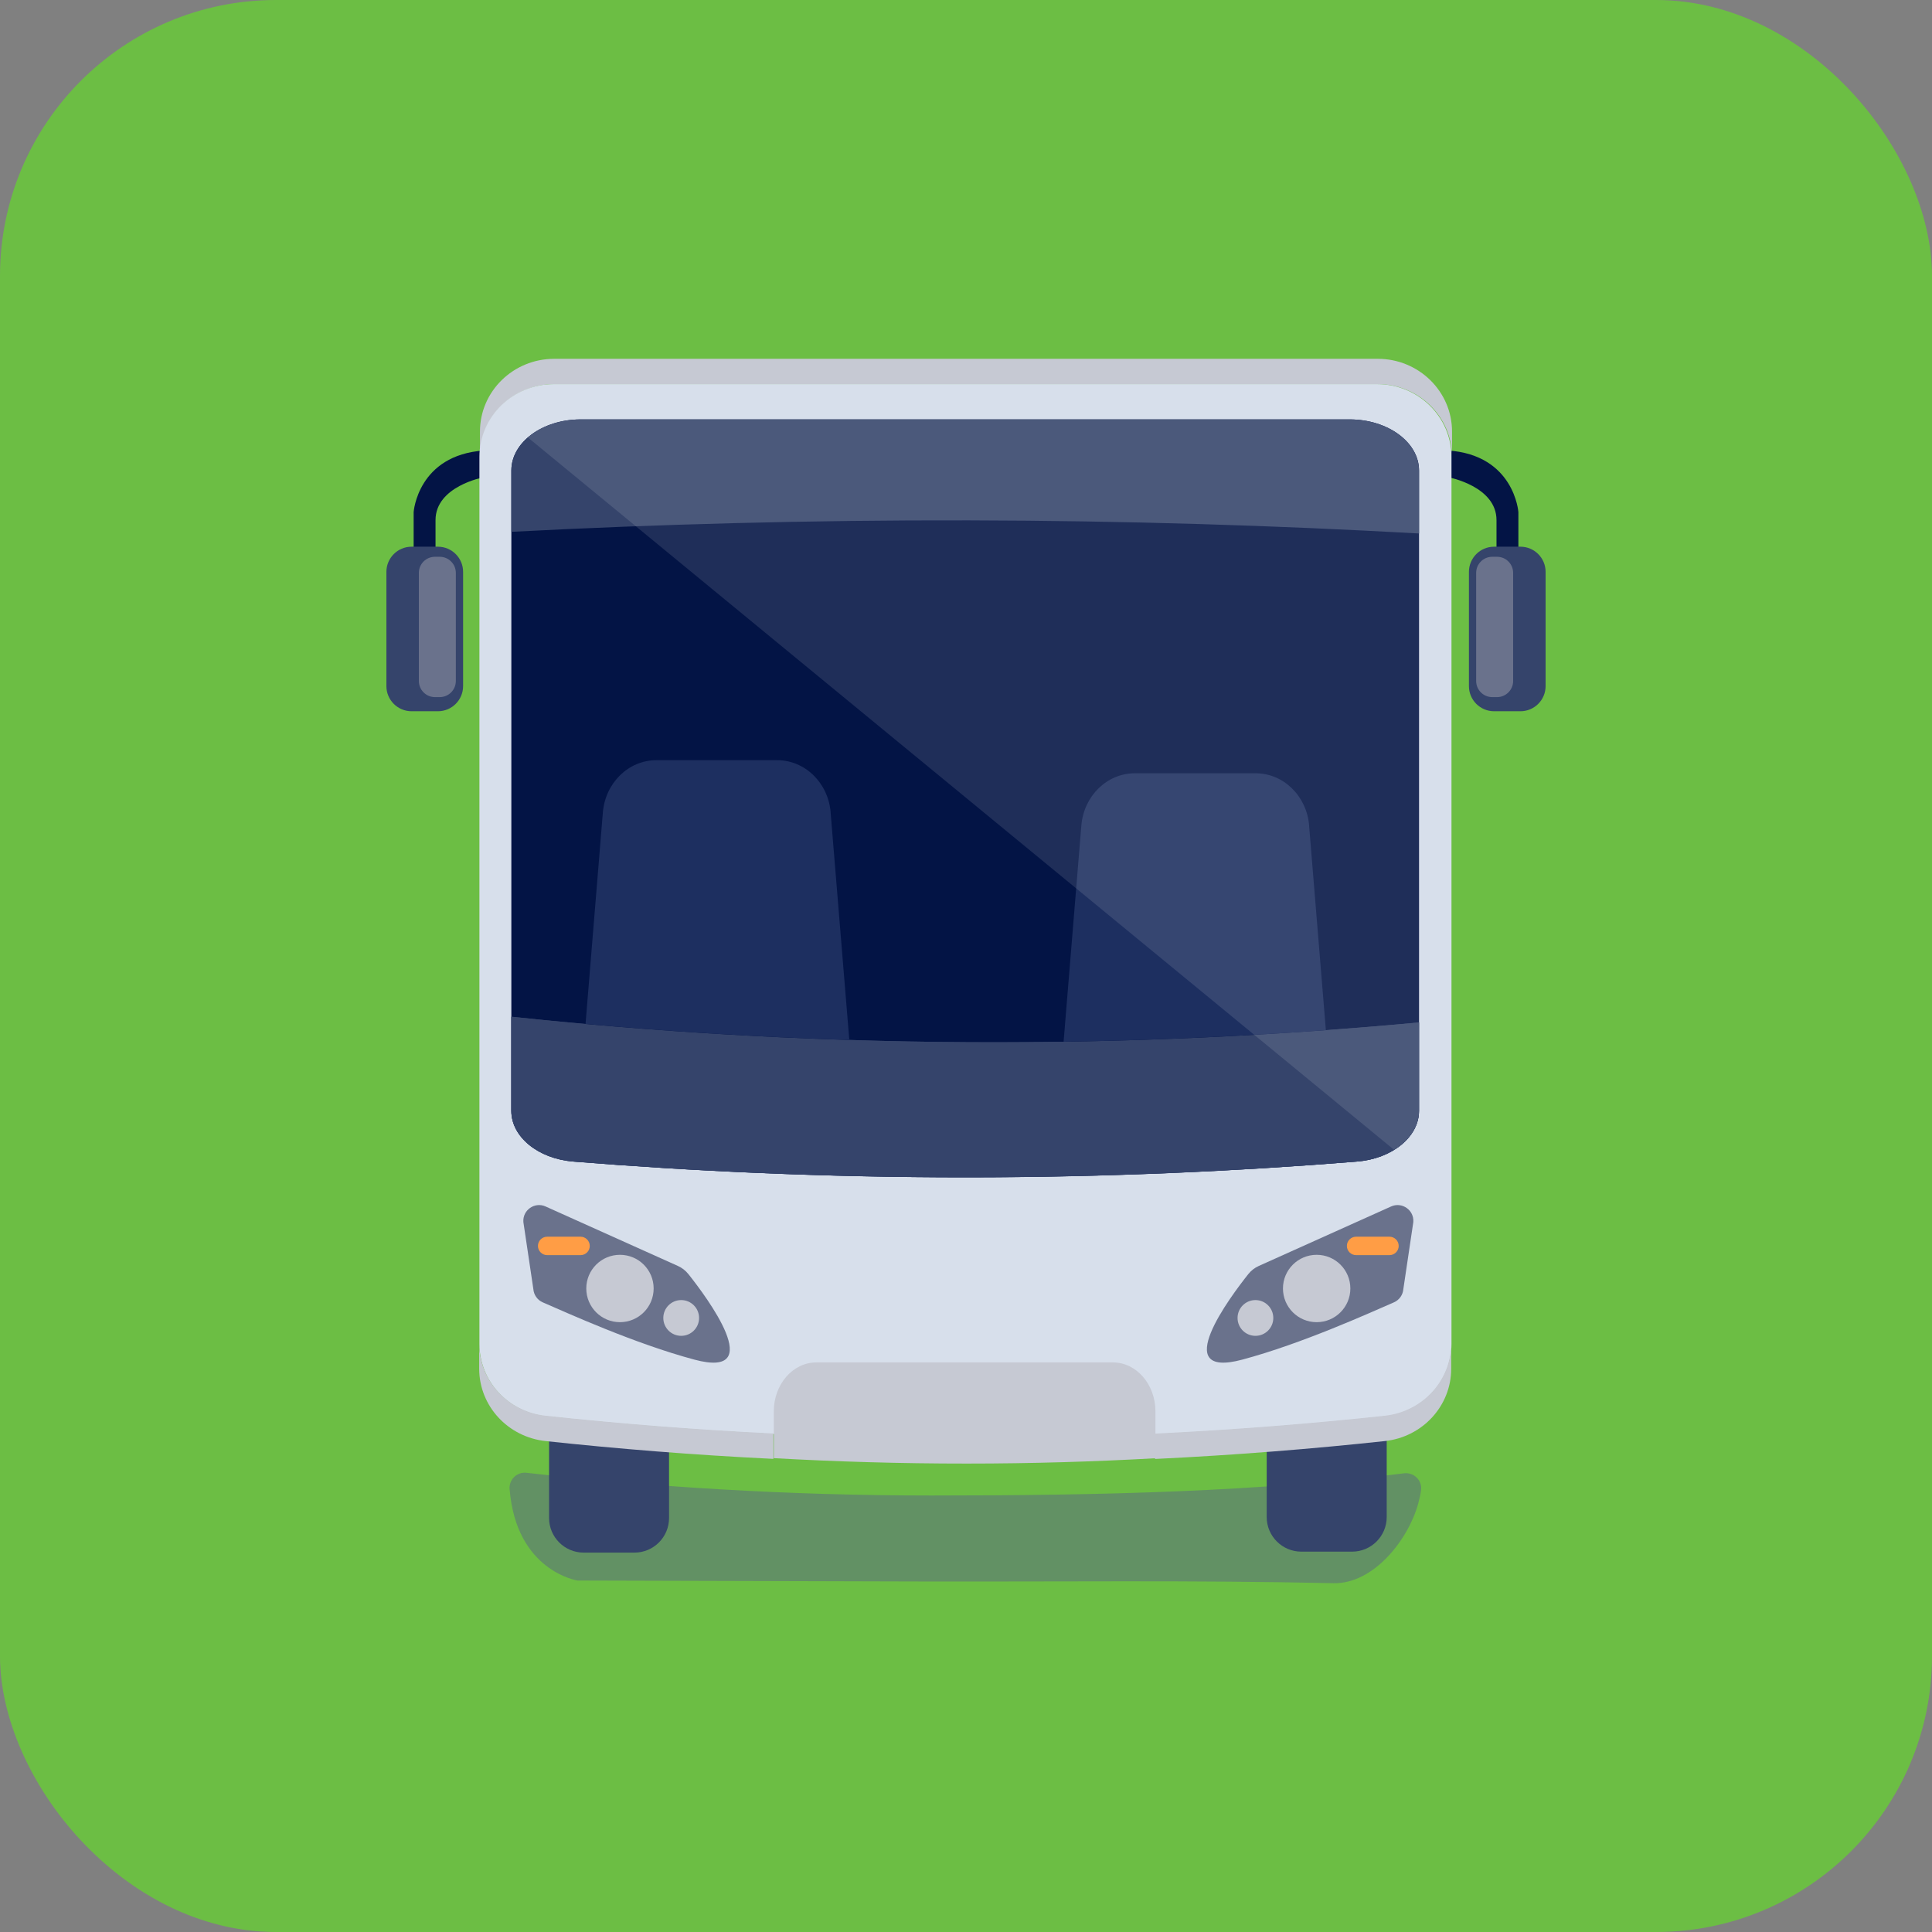 <svg width="70" height="70" viewBox="0 0 70 70" fill="none" xmlns="http://www.w3.org/2000/svg">
<rect x="0" y="0" width="70" height="70" fill="#808080" stroke="none"/>
<rect width="70" height="70" rx="10" fill="#6CBE44"/>
<path opacity="0.5" d="M18.463 53.961C18.434 53.612 18.727 53.324 19.074 53.362C23.621 53.873 28.529 54.185 33.752 54.185C39.908 54.185 45.636 54.047 50.869 53.381C51.222 53.337 51.531 53.631 51.488 53.983C51.472 54.118 51.439 54.274 51.385 54.475C51.028 55.78 49.771 57.395 48.312 57.362C43.274 57.249 38.22 57.314 33.178 57.3C29.18 57.288 25.182 57.277 21.184 57.266H20.928C20.928 57.266 18.703 56.932 18.465 53.957V53.961H18.463Z" fill="#586485"/>
<path d="M17.511 17.294L17.54 16.322C15.132 16.484 14.987 18.554 14.987 18.554V20.109H15.78V18.844C15.78 17.62 17.51 17.296 17.51 17.296H17.511V17.294Z" fill="#031445"/>
<path d="M15.867 19.808H14.912C14.408 19.808 14 20.217 14 20.72V24.858C14 25.362 14.408 25.77 14.912 25.77H15.867C16.37 25.77 16.779 25.362 16.779 24.858V20.72C16.779 20.217 16.37 19.808 15.867 19.808Z" fill="#35446B"/>
<path d="M15.932 20.173H15.76C15.437 20.173 15.176 20.434 15.176 20.757V24.674C15.176 24.996 15.437 25.258 15.76 25.258H15.932C16.254 25.258 16.516 24.996 16.516 24.674V20.757C16.516 20.434 16.254 20.173 15.932 20.173Z" fill="#6A728C"/>
<path d="M52.49 17.294L52.461 16.321C54.869 16.484 55.014 18.554 55.014 18.554V20.109H54.221V18.844C54.221 17.62 52.491 17.295 52.491 17.295H52.49V17.294Z" fill="#031445"/>
<path d="M55.089 19.808H54.134C53.63 19.808 53.222 20.217 53.222 20.72V24.858C53.222 25.362 53.63 25.77 54.134 25.77H55.089C55.592 25.77 56 25.362 56 24.858V20.72C56 20.217 55.592 19.808 55.089 19.808Z" fill="#35446B"/>
<path d="M54.24 20.173H54.068C53.745 20.173 53.484 20.434 53.484 20.757V24.674C53.484 24.996 53.745 25.258 54.068 25.258H54.24C54.562 25.258 54.824 24.996 54.824 24.674V20.757C54.824 20.434 54.562 20.173 54.24 20.173Z" fill="#6A728C"/>
<path d="M19.894 55C19.894 55.692 20.455 56.254 21.148 56.254H22.987C23.68 56.254 24.241 55.692 24.241 55V52.453C22.747 52.343 21.296 52.213 19.894 52.065V54.998V55Z" fill="#35446B"/>
<path d="M50.243 54.965C50.243 55.657 49.682 56.219 48.989 56.219H47.15C46.457 56.219 45.895 55.657 45.895 54.965V52.418C47.39 52.309 48.841 52.178 50.243 52.03V54.963V54.965Z" fill="#35446B"/>
<path d="M49.917 13H20.083C18.595 13 17.39 14.181 17.39 15.637V16.555C17.39 15.099 18.596 13.918 20.083 13.918H49.917C51.405 13.918 52.61 15.099 52.61 16.555V15.637C52.61 14.181 51.404 13 49.917 13Z" fill="#C6C9D3"/>
<path d="M49.897 13.918H20.062C18.574 13.918 17.37 15.099 17.37 16.555V48.691C17.37 50.039 18.407 51.166 19.776 51.314C24.372 51.807 29.481 52.13 35.026 52.127C40.534 52.127 45.612 51.804 50.183 51.314C51.552 51.167 52.59 50.039 52.59 48.691V16.555C52.59 15.099 51.383 13.918 49.897 13.918Z" fill="#D7DFEB"/>
<path d="M51.414 40.245C51.414 41.19 50.444 41.983 49.166 42.085C44.898 42.428 40.157 42.654 35.013 42.656C29.836 42.656 25.065 42.432 20.774 42.085C19.496 41.981 18.527 41.19 18.527 40.245V17.047C18.527 16.026 19.652 15.196 21.041 15.196H48.899C50.288 15.196 51.414 16.026 51.414 17.047V40.245Z" fill="#031445"/>
<path d="M18.963 44.278L19.324 46.705C19.34 46.916 19.471 47.103 19.666 47.187C20.561 47.575 22.996 48.683 25.16 49.262C27.842 49.98 25.585 46.971 24.941 46.162C24.839 46.035 24.71 45.934 24.562 45.868L19.768 43.713C19.374 43.535 18.931 43.843 18.963 44.276V44.278Z" fill="#6A728C"/>
<path d="M24.681 48.4C25.039 48.4 25.329 48.11 25.329 47.752C25.329 47.394 25.039 47.104 24.681 47.104C24.323 47.104 24.033 47.394 24.033 47.752C24.033 48.11 24.323 48.4 24.681 48.4Z" fill="#C6C9D3"/>
<path d="M22.462 47.905C23.137 47.905 23.683 47.358 23.683 46.684C23.683 46.01 23.137 45.464 22.462 45.464C21.788 45.464 21.242 46.01 21.242 46.684C21.242 47.358 21.788 47.905 22.462 47.905Z" fill="#C6C9D3"/>
<path d="M19.825 44.808H21.033C21.218 44.808 21.368 44.957 21.368 45.142C21.368 45.327 21.218 45.476 21.033 45.476H19.825C19.641 45.476 19.491 45.327 19.491 45.142C19.491 44.957 19.641 44.808 19.825 44.808Z" fill="#FF9D45"/>
<path d="M51.207 44.278L50.846 46.705C50.83 46.916 50.699 47.103 50.503 47.187C49.609 47.575 47.174 48.683 45.01 49.262C42.328 49.98 44.585 46.971 45.229 46.162C45.331 46.035 45.46 45.934 45.608 45.868L50.401 43.713C50.796 43.535 51.239 43.843 51.207 44.276V44.278Z" fill="#6A728C"/>
<path d="M45.487 48.4C45.844 48.4 46.134 48.11 46.134 47.752C46.134 47.394 45.844 47.104 45.487 47.104C45.129 47.104 44.839 47.394 44.839 47.752C44.839 48.11 45.129 48.4 45.487 48.4Z" fill="#C6C9D3"/>
<path d="M47.705 47.905C48.379 47.905 48.926 47.358 48.926 46.684C48.926 46.01 48.379 45.464 47.705 45.464C47.031 45.464 46.484 46.01 46.484 46.684C46.484 47.358 47.031 47.905 47.705 47.905Z" fill="#C6C9D3"/>
<path d="M50.343 45.476H49.135C48.95 45.476 48.8 45.327 48.8 45.142C48.8 44.957 48.95 44.808 49.135 44.808H50.343C50.527 44.808 50.677 44.957 50.677 45.142C50.677 45.327 50.527 45.476 50.343 45.476Z" fill="#FF9D45"/>
<path d="M35.109 18.854C40.776 18.866 46.216 19.038 51.414 19.329V17.047C51.414 16.026 50.288 15.196 48.899 15.196H21.041C19.652 15.196 18.527 16.026 18.527 17.047V19.269C23.801 18.994 29.336 18.841 35.107 18.854H35.109Z" fill="#35446B"/>
<path d="M35.108 37.761C29.126 37.729 23.578 37.374 18.528 36.837V40.245C18.528 41.19 19.497 41.983 20.775 42.085C25.067 42.432 29.837 42.658 35.014 42.656C40.158 42.656 44.899 42.43 49.167 42.085C50.445 41.981 51.415 41.19 51.415 40.245V37.044C46.424 37.511 40.968 37.792 35.11 37.761H35.108Z" fill="#35446B"/>
<path d="M50.173 51.295C47.56 51.575 44.78 51.801 41.848 51.943V52.861C44.78 52.719 47.56 52.495 50.173 52.213C51.542 52.067 52.58 50.938 52.58 49.59V48.672C52.58 50.02 51.542 51.147 50.173 51.295Z" fill="#C6C9D3"/>
<path d="M28.022 51.939C25.117 51.798 22.361 51.573 19.768 51.295C18.399 51.148 17.362 50.02 17.362 48.672V49.59C17.362 50.938 18.399 52.065 19.768 52.213C22.361 52.492 25.117 52.716 28.022 52.858V51.939Z" fill="#C6C9D3"/>
<path d="M40.325 49.363H29.576C28.726 49.363 28.036 50.157 28.036 51.139V52.832C30.281 52.958 32.614 53.029 35.032 53.028C37.391 53.028 39.669 52.958 41.864 52.835V51.139C41.864 50.158 41.175 49.363 40.324 49.363H40.325Z" fill="#C6C9D3"/>
<path d="M48.04 37.323L48.047 37.407C45.015 37.617 41.84 37.757 38.531 37.805L38.536 37.743C37.409 37.761 36.267 37.767 35.106 37.761C33.634 37.753 32.189 37.726 30.771 37.679L30.776 37.742C27.438 37.64 24.246 37.444 21.206 37.183L21.212 37.102C20.302 37.02 19.404 36.933 18.524 36.839V40.246C18.524 41.192 19.494 41.984 20.772 42.086C25.064 42.433 29.834 42.659 35.011 42.658C40.154 42.658 44.896 42.432 49.164 42.086C50.442 41.983 51.411 41.192 51.411 40.246V37.046C50.31 37.15 49.185 37.242 48.039 37.326V37.323H48.04Z" fill="#35446B"/>
<path d="M30.097 29.437C30.009 28.366 29.168 27.543 28.159 27.543H23.782C22.773 27.543 21.931 28.366 21.843 29.437L21.215 37.1C24.242 37.372 27.431 37.575 30.772 37.679L30.095 29.437H30.097Z" fill="#1D2F60"/>
<path d="M47.433 29.911C47.345 28.84 46.503 28.017 45.494 28.017H41.118C40.108 28.017 39.267 28.84 39.179 29.911L38.536 37.743C41.848 37.692 45.02 37.544 48.039 37.325L47.431 29.911H47.433Z" fill="#1D2F60"/>
<path opacity="0.11" d="M51.413 17.047C51.413 16.026 50.288 15.196 48.899 15.196H21.041C20.273 15.196 19.585 15.451 19.125 15.85L50.511 41.661C51.065 41.321 51.413 40.81 51.413 40.243V17.047Z" fill="white"/>
</svg>
